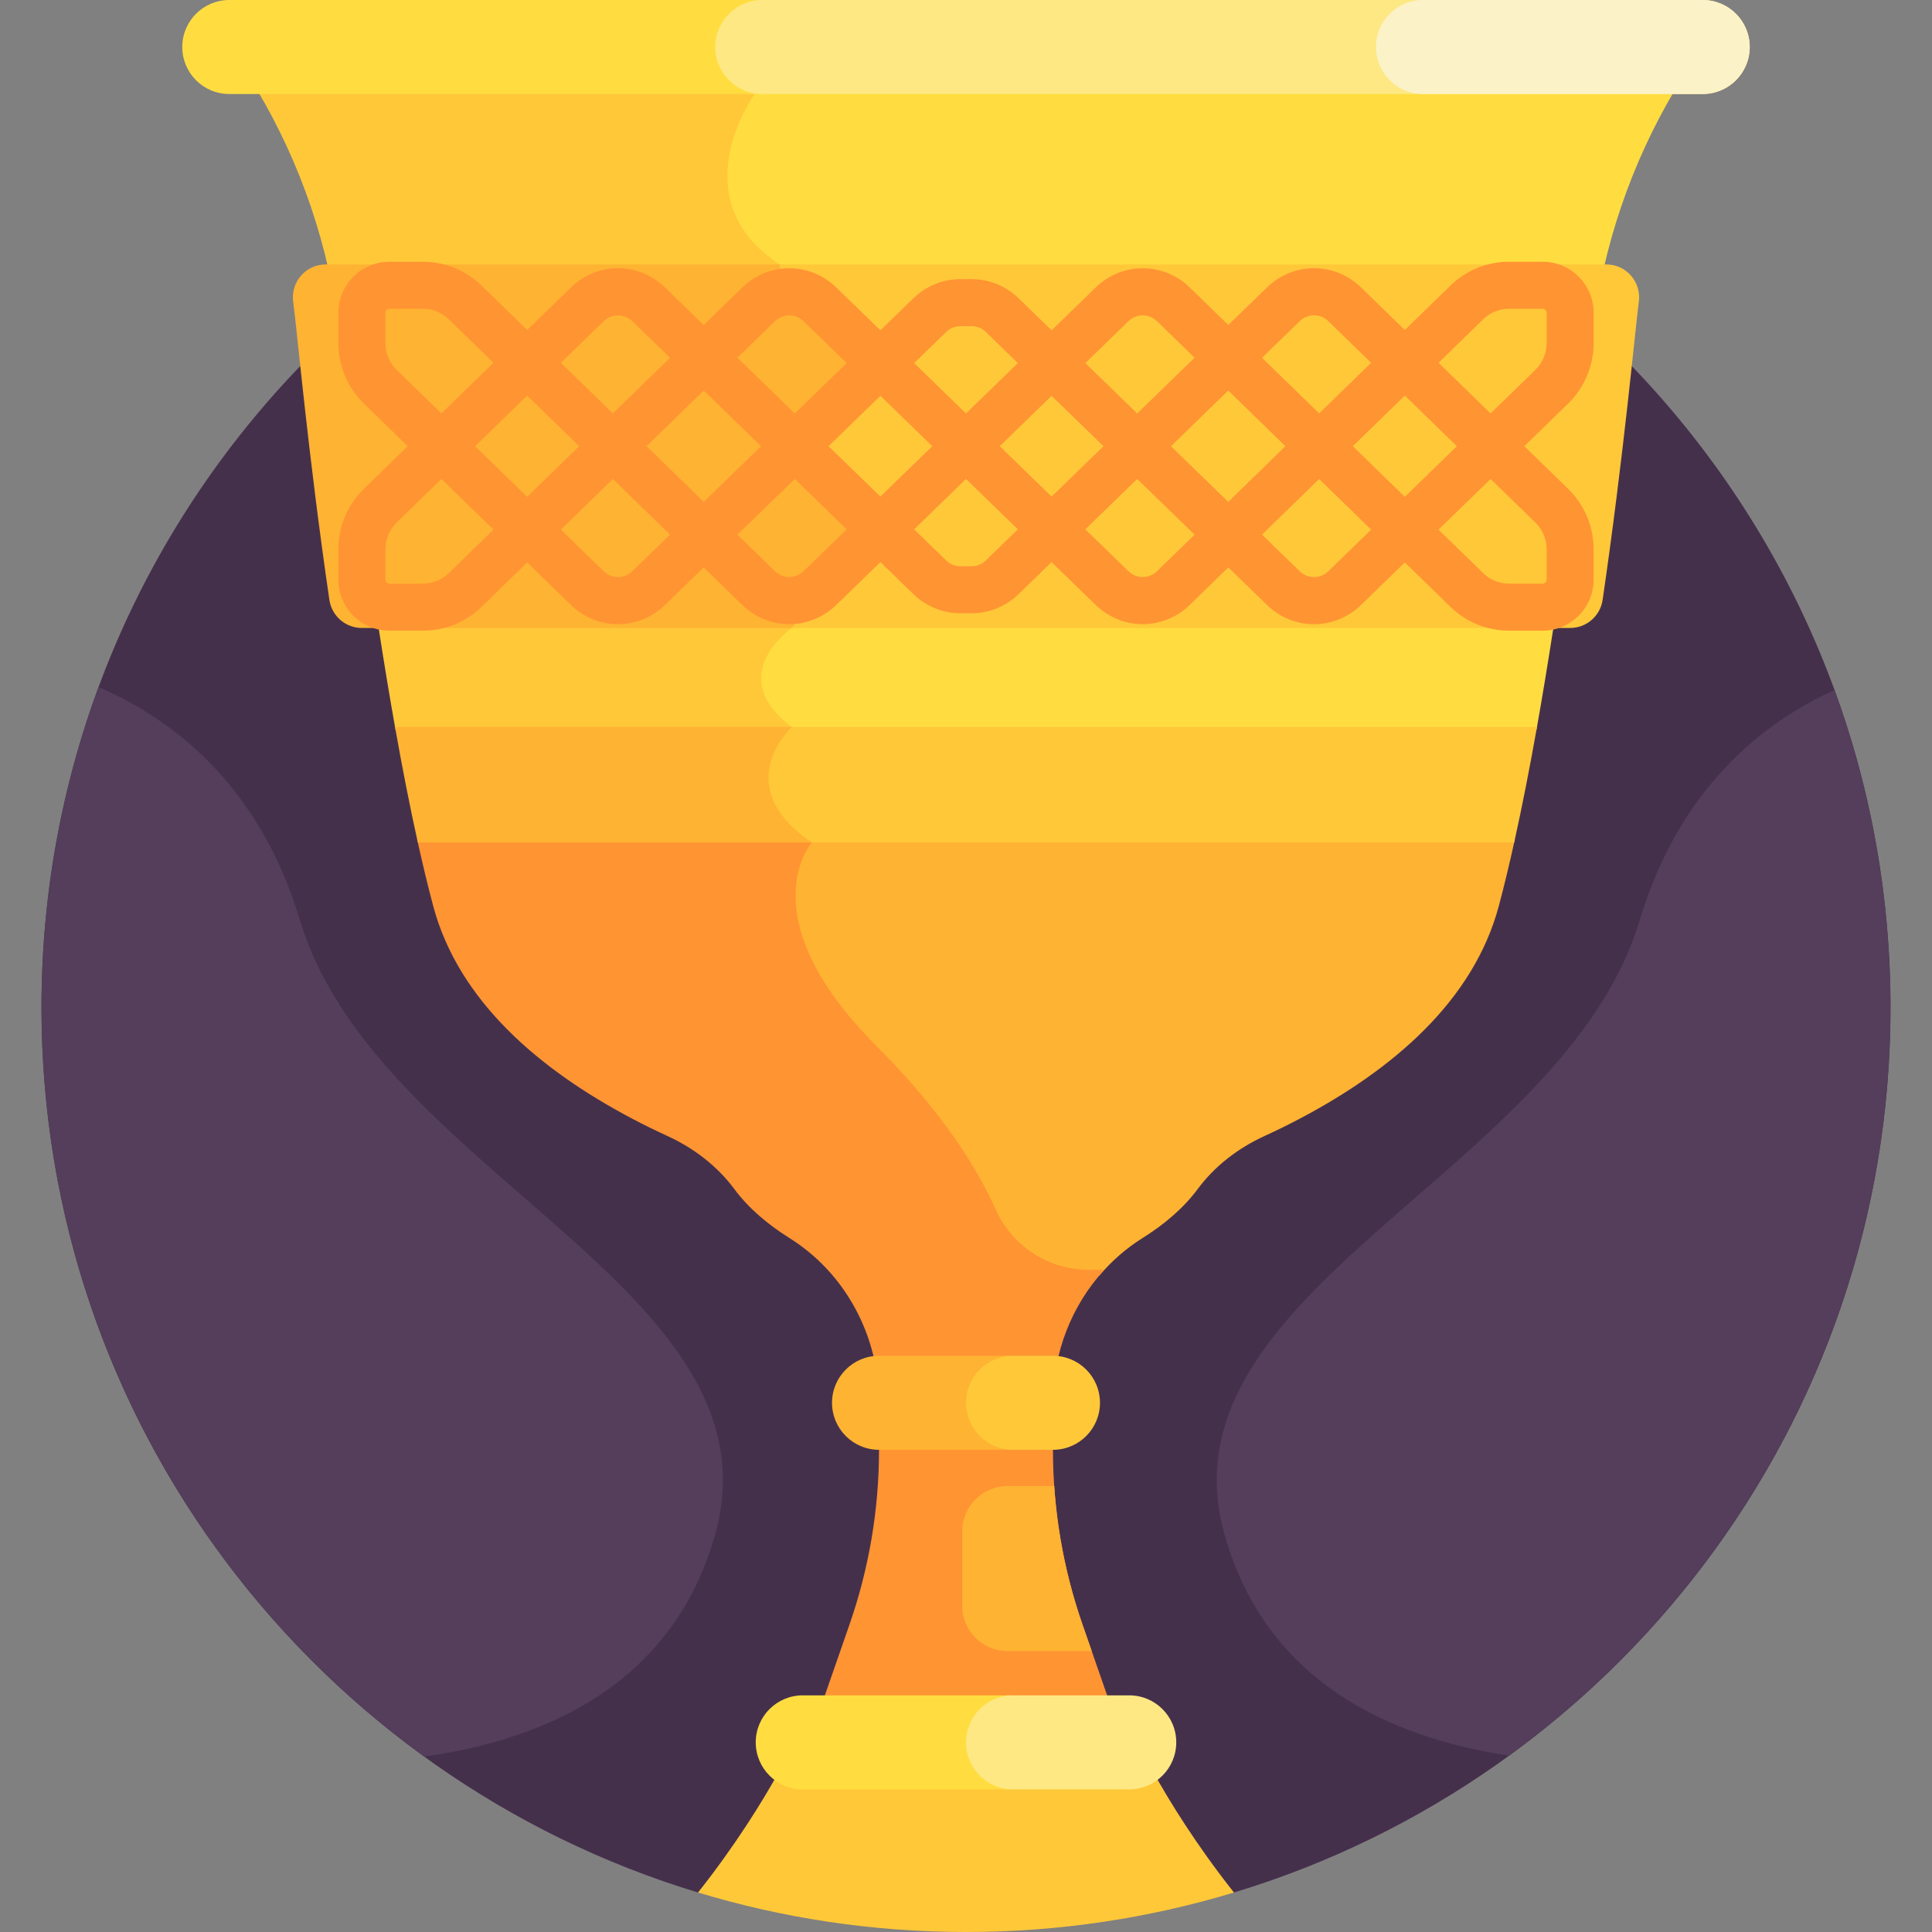 <svg id="Agga.app.Logo" enable-background="new 0 0 512 512" height="200" viewBox="0 0 512 512" width="200"
        xmlns="http://www.w3.org/2000/svg">
        <rect x="0" y="0" width="512" height="512" fill="#808080" stroke="none"/>
        <g>
            <path
                d="m256 21.996c-135.311 0-245.002 109.691-245.002 245.002 0 110.615 73.311 204.093 173.991 234.536h142.021c100.681-30.443 173.992-123.921 173.992-234.536 0-135.311-109.691-245.002-245.002-245.002z"
                fill="#45304c" />
            <path
                d="m299.263 471.708h-86.526c-2.385 0-4.605-.682-6.499-1.844-4.093 7.344-11.17 18.937-21.249 31.669 22.478 6.798 46.315 10.467 71.011 10.467s48.532-3.669 71.01-10.466c-10.078-12.732-17.156-24.326-21.249-31.67-1.894 1.163-4.114 1.844-6.498 1.844z"
                fill="#ffc839" />
            <path
                d="m198.232 23.67.178.914c-1.791 2.676-9.026 14.479-6.672 27.23 1.395 7.557 5.901 13.969 13.399 19.07v7.737l24.868 16.418c-21.117 20.592-21.118 22.489-21.118 23.212 0 .739.002 2.685 21.406 21.235l-21.466 25.824c-1.267.918-8.44 6.457-8.594 14.217-.094 4.705 2.394 9.168 7.396 13.285-.158.18-.329.384-.505.599h200.056c6.21-34.799 11.304-74.167 14.844-104.847 2.662-23.071 10.204-45.157 21.938-64.895h-245.73z"
                fill="#ffdd40" />
            <path
                d="m89.974 88.554c3.54 30.681 8.635 70.055 14.845 104.858h104.294c.453-.494.744-.76.744-.76-18.281-13.663 0-26.232 0-26.232l22.531-27.105s-22-19-22-21.064 22-23.436 22-23.436l-25.75-17v-7.733c-26.681-17.457-6.635-45.166-6.635-45.166l-.243-1.246h-131.723c11.732 19.735 19.275 41.816 21.937 64.884z"
                fill="#ffc839" />
            <path
                d="m211.567 222.488c.469.372.95.742 1.453 1.108-3.346 5.104-12.143 24.33 18.307 54.779 18.002 18.002 26.914 33.233 31.22 42.84 4.574 10.202 14.768 16.794 25.97 16.794h2.84c3.254-3.825 7.081-7.197 11.452-9.932 5.719-3.577 10.839-7.907 14.583-12.959 4.561-6.155 10.776-10.889 17.742-14.076 3.198-1.463 6.364-3.021 9.493-4.674 24.295-12.842 45.839-31.018 52.582-56.306 1.451-5.439 2.863-11.341 4.237-17.574z"
                fill="#ffb332" />
            <path
                d="m114.791 240.062c6.743 25.288 28.287 43.464 52.582 56.306 3.12 1.649 6.277 3.202 9.466 4.662 6.977 3.194 13.204 7.933 17.776 14.097 3.741 5.043 8.852 9.364 14.556 12.935 14.966 9.369 23.781 26.038 23.781 43.694v12.458c0 15.758-2.643 31.404-7.82 46.288l-6.967 20.029h75.667l-6.967-20.029c-5.177-14.883-7.82-30.53-7.82-46.288v-12.455c0-13.173 4.907-25.799 13.615-35.25h-4.144c-10.619 0-20.257-6.218-24.601-15.908-4.718-10.525-13.862-25.62-31.529-43.287-34.5-34.5-17.25-54.066-17.25-54.066-.374-.253-.735-.507-1.088-.761h-103.493c1.374 6.234 2.786 12.136 4.236 17.575z"
                fill="#ff9433" />
            <path
                d="m207.442 192.651c.064.054.124.108.189.161-2.052 2.343-5.918 7.715-5.422 14.492.423 5.782 3.908 11.137 10.35 15.944h188.72c2.111-9.513 4.128-19.842 6.038-30.597z"
                fill="#ffc839" />
            <path
                d="m209.856 192.651h-105.173c1.91 10.755 3.927 21.084 6.038 30.597h104.417c-22.25-15.066-5.282-30.597-5.282-30.597z"
                fill="#ffb332" />
            <path
                d="m279.045 359.299h-11.588c-6.88 0-12.458 5.577-12.458 12.458 0 6.879 5.577 12.456 12.455 12.458h11.591c6.88 0 12.458-5.578 12.458-12.458 0-6.881-5.578-12.458-12.458-12.458z"
                fill="#ffc839" />
            <path
                d="m255.999 371.757c0-6.88 5.578-12.458 12.458-12.458h-35.504c-6.88 0-12.458 5.577-12.458 12.458 0 6.88 5.578 12.458 12.458 12.458h35.504c-6.88-.001-12.458-5.578-12.458-12.458z"
                fill="#ffb332" />
            <path
                d="m299.263 449.285h-31.807c-6.879.001-12.456 5.578-12.456 12.458s5.577 12.457 12.456 12.458h31.807c6.88 0 12.458-5.577 12.458-12.458-.001-6.881-5.579-12.458-12.458-12.458z"
                fill="#fee884" />
            <path
                d="m255.999 461.742c0-6.88 5.578-12.458 12.458-12.458h-55.721c-6.88 0-12.458 5.577-12.458 12.458 0 6.88 5.578 12.458 12.458 12.458h55.721c-6.88 0-12.458-5.577-12.458-12.458z"
                fill="#ffdd40" />
            <path
                d="m451.238 0h-251.236c-6.88 0-12.458 5.577-12.458 12.458 0 6.88 5.578 12.458 12.458 12.458h251.236c6.88 0 12.458-5.577 12.458-12.458s-5.578-12.458-12.458-12.458z"
                fill="#fee884" />
            <path
                d="m189.545 12.458c0-6.88 5.578-12.458 12.458-12.458h-141.241c-6.88 0-12.458 5.577-12.458 12.458 0 6.88 5.578 12.458 12.458 12.458h141.24c-6.879-.001-12.457-5.578-12.457-12.458z"
                fill="#ffdd40" />
            <path
                d="m463.696 12.458c0-6.88-5.578-12.458-12.458-12.458h-74.126c-6.88 0-12.458 5.577-12.458 12.458 0 6.88 5.578 12.458 12.458 12.458h74.126c6.88-.001 12.458-5.578 12.458-12.458z"
                fill="#fcf2c8" />
            <path
                d="m425.707 70.081h-221.701c.371.27.745.539 1.132.802v7.737l24.868 16.418c-21.117 20.592-21.118 22.489-21.118 23.212 0 .739.002 2.685 21.406 21.235l-21.466 25.824c-.256.185-.758.567-1.389 1.109h208.673c4.316 0 7.972-3.17 8.598-7.44 5.615-38.294 8.774-73.085 9.588-78.956.727-5.246-3.294-9.941-8.591-9.941z"
                fill="#ffc839" />
            <path
                d="m86.294 70.081c-5.297 0-9.318 4.694-8.591 9.941 1.005 7.259 3.896 40.141 9.587 78.957.626 4.27 4.282 7.44 8.598 7.44h113.969l22.531-27.105s-22-19-22-21.064 22-23.436 22-23.436l-25.75-17v-7.733z"
                fill="#ffb332" />
            <g>
                <g>
                    <path
                        d="m408.803 167.133h-8.855c-5.854 0-11.389-2.248-15.585-6.332l-12.073-11.752-11.581 11.263c-6.992 6.802-17.951 6.808-24.949.011l-10.247-9.949-10.192 9.922c-6.998 6.813-17.965 6.815-24.967.005-.002-.003-.004-.004-.006-.006-.177-.172-4.782-4.645-11.667-11.331l-8.762 8.506c-3.241 3.146-7.509 4.939-12.02 5.051-.052.001-.103.002-.155.002h-3.49c-.052 0-.103-.001-.155-.002-4.51-.112-8.779-1.905-12.019-5.05l-8.762-8.507c-6.96 6.759-11.592 11.258-11.673 11.337-7.002 6.81-17.968 6.808-24.967-.005l-10.192-9.922-10.247 9.949c-6.998 6.796-17.957 6.79-24.949-.011l-11.581-11.263-12.071 11.751c-4.196 4.083-9.731 6.332-15.585 6.332h-8.855c-7.461 0-13.53-6.069-13.53-13.529l-.001-8.039c0-5.998 2.466-11.836 6.766-16.018l11.613-11.296-11.614-11.296c-4.299-4.182-6.765-10.02-6.765-16.018l.001-8.039c0-7.46 6.069-13.529 13.53-13.529h8.855c5.855 0 11.389 2.249 15.585 6.332l12.073 11.752 11.581-11.263c6.992-6.801 17.951-6.807 24.949-.011l10.247 9.949 10.192-9.922c6.998-6.813 17.966-6.815 24.967-.005.082.079 4.714 4.578 11.673 11.337l8.762-8.506c3.241-3.146 7.509-4.939 12.02-5.051.052-.001.103-.002.155-.002h3.49c.052 0 .103.001.155.002 4.511.112 8.78 1.905 12.02 5.05l8.762 8.507c6.885-6.686 11.49-11.16 11.667-11.331.002-.002.004-.004.006-.006 7.001-6.81 17.968-6.808 24.967.005l10.192 9.922 10.247-9.949c6.996-6.795 17.956-6.791 24.949.011l11.581 11.263 12.072-11.752c4.197-4.084 9.732-6.332 15.586-6.332h8.855c7.459 0 13.529 6.069 13.53 13.528v8.04c.001 5.996-2.465 11.835-6.765 16.018l-11.614 11.296 11.614 11.296c4.3 4.183 6.765 10.021 6.765 16.019v8.038c-.004 7.46-6.074 13.53-13.533 13.53zm-27.58-26.774 11.829 11.514c1.856 1.807 4.305 2.802 6.896 2.802h8.855c.591 0 1.072-.482 1.072-1.073v-8.038c.001-2.653-1.091-5.237-2.993-7.088l-11.862-11.537zm-264.243-13.42-11.862 11.537c-1.903 1.851-2.994 4.435-2.994 7.088l.001 8.039c0 .591.481 1.072 1.072 1.072h8.855c2.591 0 5.04-.995 6.896-2.802l11.828-11.515zm217.464 14.742 9.995 9.705c2.127 2.064 5.459 2.063 7.585-.004l11.337-11.027-13.777-13.411zm-185.804-1.326 11.337 11.027c2.125 2.066 5.457 2.067 7.585.004l9.995-9.705-15.139-14.738zm150.401 11.016c2.128 2.071 5.462 2.069 7.59-.003l9.941-9.676-15.201-14.759-13.747 13.348 11.076 10.758c.117.113.228.226.334.341zm-103.613-9.679 9.941 9.676c2.126 2.072 5.461 2.073 7.59.003.006-.006 4.543-4.412 11.418-11.089l-13.748-13.349zm58.919 8.373h3.305c1.347-.049 2.621-.592 3.591-1.534l8.498-8.252c-4.295-4.172-8.974-8.714-13.741-13.346l-9.23 8.965c-1.54 1.496-3.048 2.961-4.511 4.381l8.499 8.253c.97.941 2.243 1.485 3.589 1.533zm-83-31.814 15.151 14.749 15.189-14.749-15.189-14.748zm138.966 0 15.189 14.749 15.15-14.749-15.15-14.748zm48.199 0 13.781 13.415 13.793-13.415-13.793-13.415zm-232.599 0 13.794 13.415 13.781-13.415-13.781-13.415zm93.658 0 13.747 13.347c1.546-1.5 3.141-3.05 4.774-4.636 2.898-2.815 5.915-5.745 8.969-8.711-3.054-2.966-6.071-5.895-8.969-8.711-1.633-1.587-3.228-3.136-4.774-4.636zm45.37 0 13.742 13.347 13.747-13.347-13.747-13.347zm22.683-22.03 13.747 13.348 15.201-14.759-9.941-9.676c-2.127-2.073-5.462-2.074-7.59-.003l-.008-.008c-.106.114-.217.228-.334.341zm-92.196-1.411 15.201 14.759 13.748-13.349c-6.875-6.677-11.416-11.087-11.428-11.099-2.117-2.061-5.451-2.058-7.58.012zm46.831 1.412c1.463 1.42 2.971 2.885 4.511 4.381l9.23 8.965c4.768-4.632 9.446-9.174 13.741-13.346l-8.499-8.253c-.97-.94-2.243-1.484-3.59-1.533h-3.305c-1.347.049-2.62.592-3.59 1.534zm138.964-.08 13.797 13.42 11.862-11.537c1.903-1.851 2.994-4.435 2.993-7.087v-8.04c0-.59-.481-1.072-1.072-1.072h-8.855c-2.591 0-5.04.995-6.897 2.802zm-278.026-14.315c-.591 0-1.072.48-1.072 1.072l-.001 8.039c0 2.653 1.091 5.237 2.993 7.088l11.862 11.537 13.797-13.419-11.829-11.515c-1.856-1.807-4.305-2.802-6.895-2.802zm45.443 14.32 13.778 13.411 15.139-14.738-9.995-9.705c-2.128-2.063-5.459-2.062-7.585.004zm185.804-1.326 15.139 14.738 13.777-13.413-11.337-11.026c-2.126-2.068-5.458-2.069-7.585-.004z"
                        fill="#ff9433" />
                </g>
            </g>
            <path
                d="m79.485 243.844c-10.86-36.146-34.113-53.463-53.366-61.756-9.775 26.455-15.121 55.057-15.121 84.909 0 81.68 39.979 154.008 101.428 198.52 32.732-4.614 65.723-19.459 76.946-58.321 18.883-65.381-89.617-95.881-109.887-163.352z"
                fill="#543e5b" />
            <path
                d="m501.002 266.998c0-29.561-5.237-57.899-14.831-84.138-18.893 8.578-41.087 25.923-51.621 60.984-20.27 67.47-128.77 97.97-109.888 163.353 11.031 38.197 43.091 53.183 75.266 58.066 61.25-44.533 101.074-116.742 101.074-198.265z"
                fill="#543e5b" />
            <path
                d="m254.999 405.815v19.75c0 6.6 5.4 12 12 12h22.324l-2.457-7.062c-4.123-11.855-6.634-24.194-7.487-36.688h-12.38c-6.6 0-12 5.399-12 12z"
                fill="#ffb332" />
        </g>
    </svg>